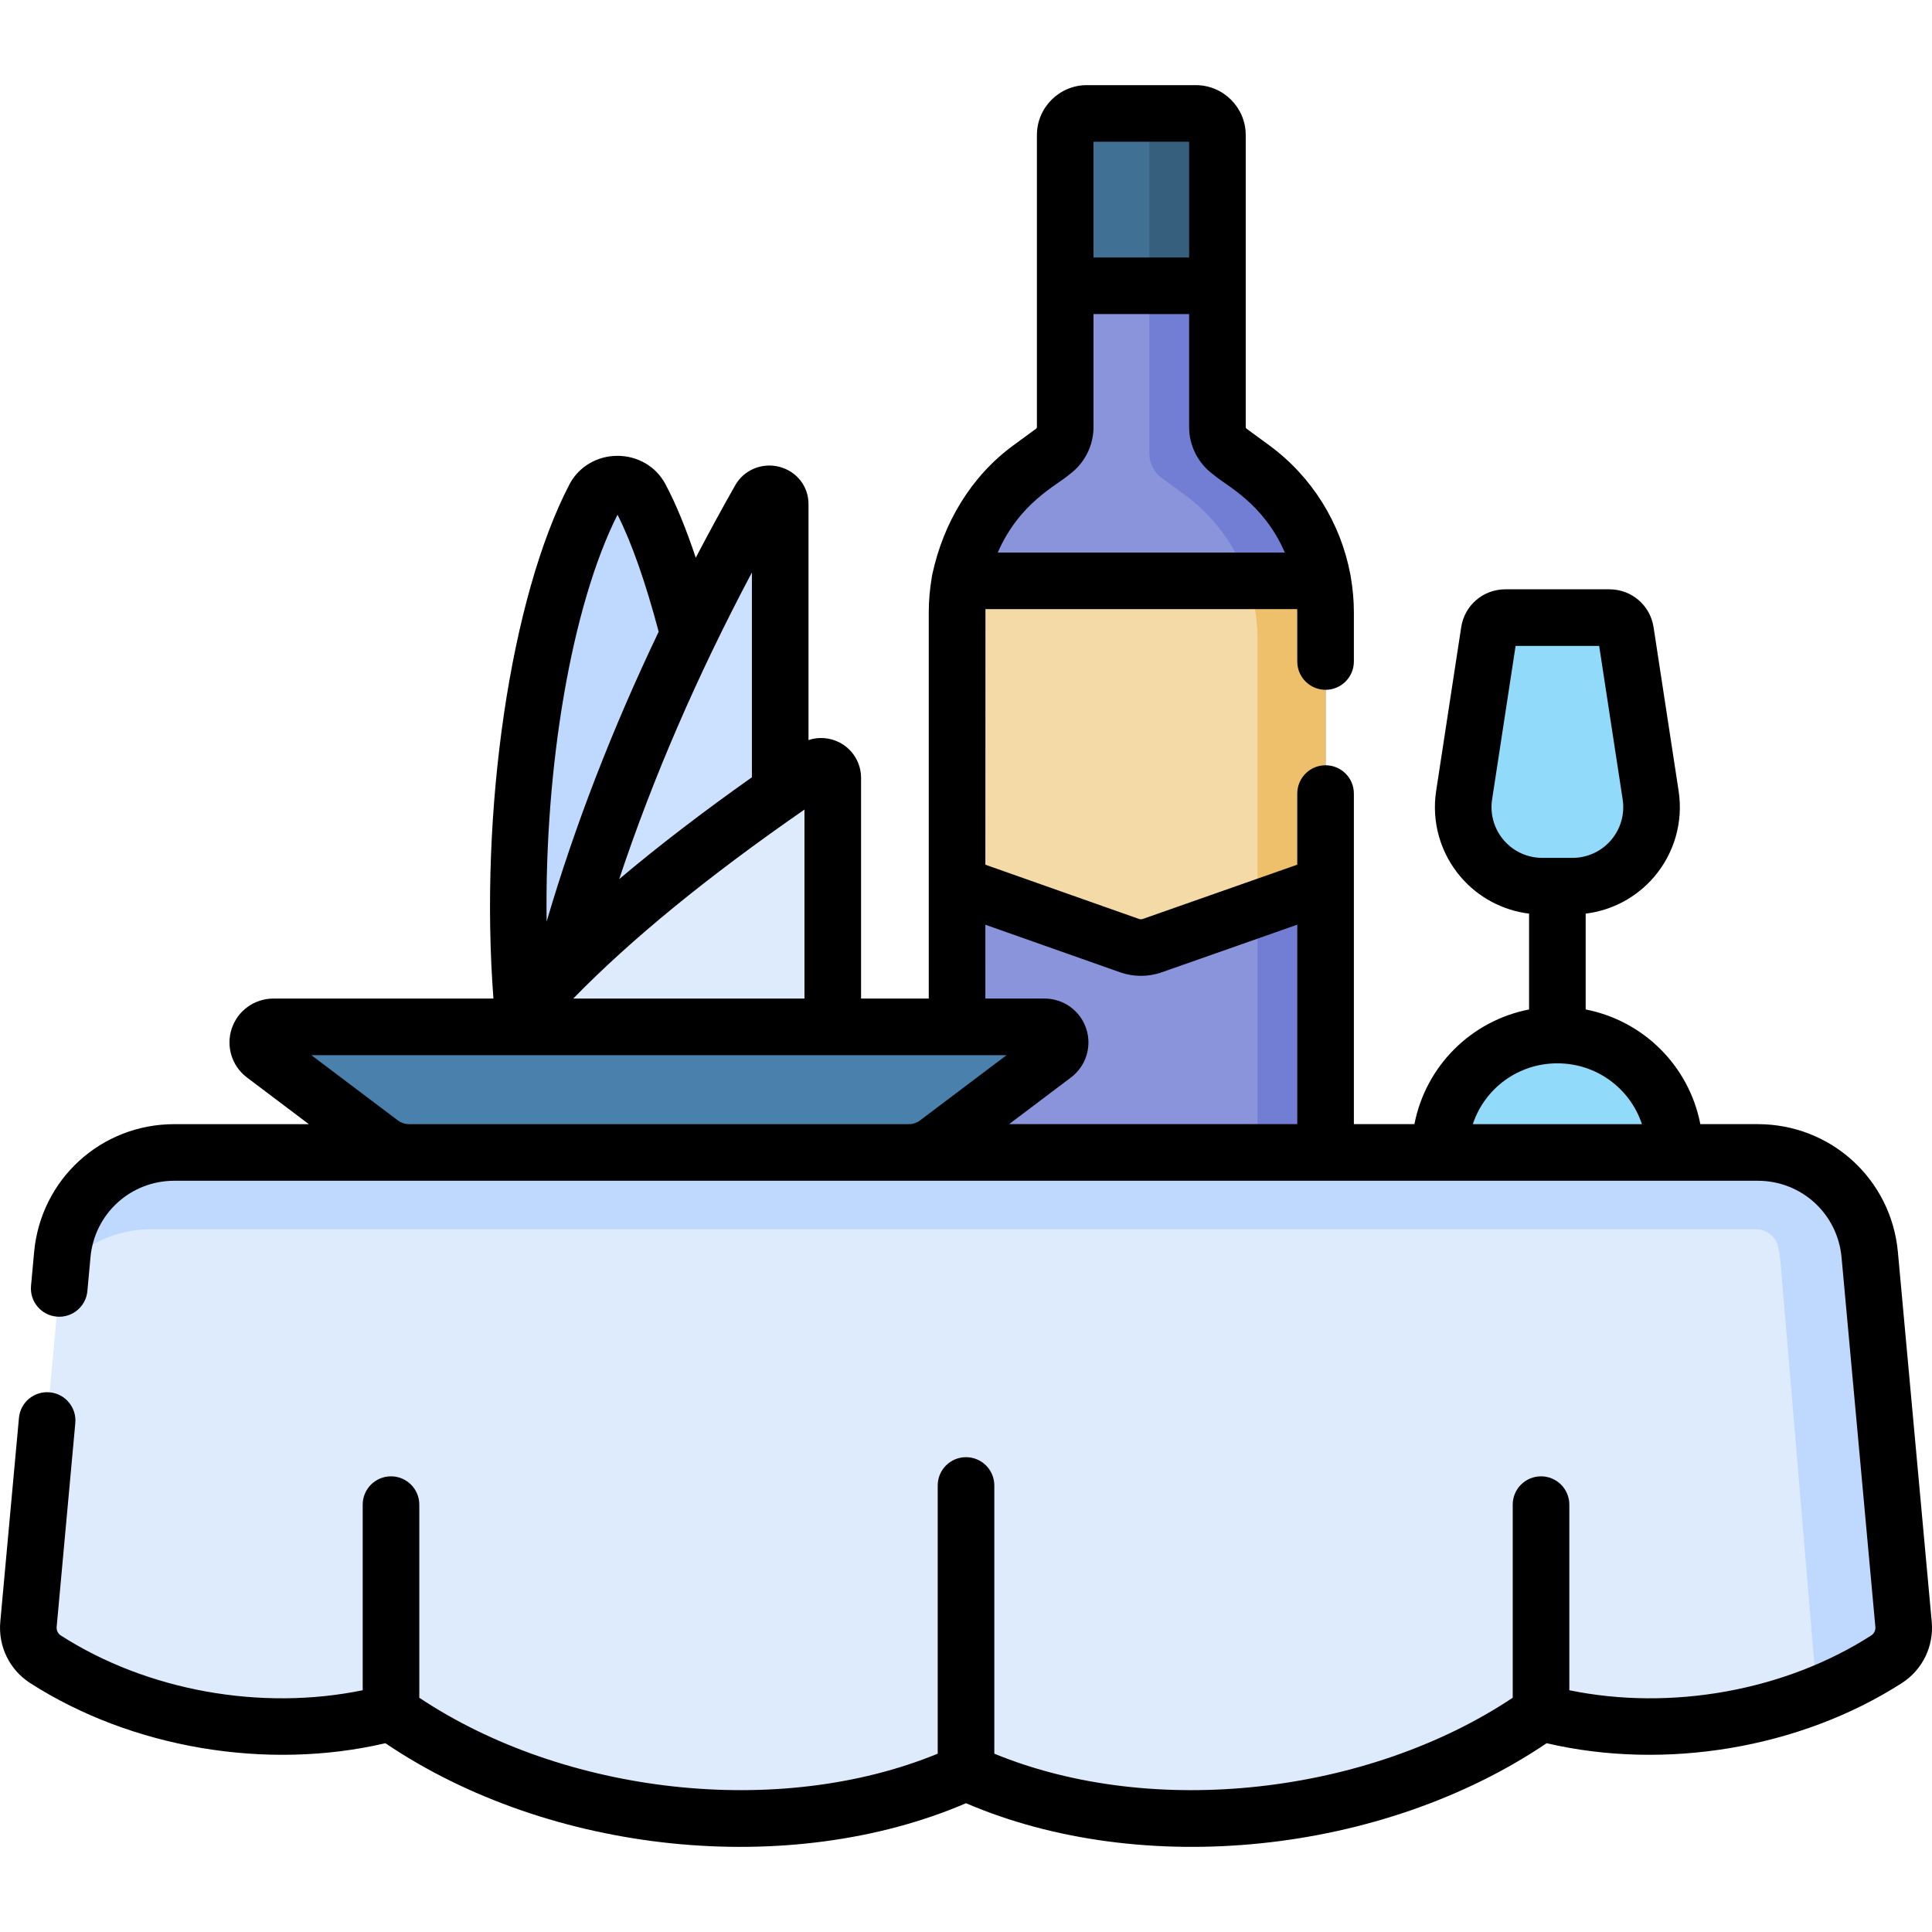 <?xml version="1.0" encoding="UTF-8"?> <svg xmlns="http://www.w3.org/2000/svg" id="Capa_1" height="512" viewBox="0 0 512 512" width="512"><g><g><g><path d="m157.562 131.828c-16.256 31.177-23.791 91.233-18.593 140.31l54.104-36.554c.471-18.408-9.686-78.158-23.379-103.802-2.484-4.655-9.694-4.63-12.132.046z" fill="#bed9fd"></path><path d="m206.758 256.283v-122.669c0-2.837-3.986-3.8-5.402-1.305-27.512 48.471-45.85 95.008-56.037 139.828z" fill="#cce1ff"></path><path d="m282.289 35.8v39.94h40.341v-39.94c0-3.166-2.567-5.733-5.733-5.733h-28.875c-3.166.001-5.733 2.567-5.733 5.733z" fill="#407194"></path><path d="m316.898 30.068h-18.042c3.166 0 5.733 2.567 5.733 5.733v39.939h18.042v-39.94c-.001-3.166-2.567-5.732-5.733-5.732z" fill="#365f7e"></path><path d="m322.63 113.189v-37.449h-40.341v37.449c0 2.559-1.22 4.964-3.284 6.476l-6.023 4.411c-12.165 8.908-19.354 23.083-19.354 38.161v137.886c0 2.923 2.37 5.293 5.293 5.293h87.077c2.923 0 5.293-2.37 5.293-5.293v-137.887c0-15.078-7.189-29.253-19.354-38.161l-6.023-4.411c-2.064-1.511-3.284-3.916-3.284-6.475z" fill="#8a94db"></path><path d="m331.938 124.075-6.023-4.411c-2.064-1.512-3.284-3.917-3.284-6.476v-37.448h-18.042v44.449c0 2.559 1.22 4.964 3.284 6.476l6.023 4.411c12.165 8.908 19.354 23.083 19.354 38.161v130.886c0 2.924-2.37 5.293-5.293 5.293h18.042c2.923 0 5.293-2.37 5.293-5.293v-137.887c0-15.078-7.189-29.253-19.354-38.161z" fill="#717ed4"></path><path d="m253.628 162.236v72.233l45.709 16.136c1.948.688 4.073.689 6.023.004l45.932-16.14v-72.233c0-2.809-.251-5.582-.735-8.3l-96.193-.003c-.485 2.717-.736 5.494-.736 8.303z" fill="#f4daa7"></path><path d="m350.915 156.338c-.101-.803-.217-1.609-.358-2.402l-19.871-.003c1.666 4.868 2.564 10.027 2.564 15.303v71.573l18.042-6.34v-72.233c0-1.872-.152-4.113-.377-5.898z" fill="#eec06b"></path><path d="m72.438 272.138h204.38c3.959 0 5.645 5.035 2.485 7.42l-30.959 23.356c-2.152 1.624-4.775 2.502-7.472 2.502h-132.488c-2.696 0-5.319-.878-7.472-2.502l-30.959-23.356c-3.161-2.385-1.474-7.42 2.485-7.42z" fill="#4980ac"></path><path d="m134.988 272.138c19.577-23.458 47.883-46.185 80.891-68.519 2.047-1.385 4.812.073 4.812 2.545v65.974z" fill="#ddebfd"></path><path d="m394.642 167.376-6.636 43.365c-1.941 12.682 7.874 24.112 20.703 24.112h8.025c12.83 0 22.644-11.43 20.703-24.112l-6.636-43.365c-.326-2.127-2.155-3.698-4.307-3.698h-27.546c-2.151 0-3.98 1.571-4.306 3.698z" fill="#91dafa"></path><path d="m412.722 274.3c-16.128 0-29.389 12.27-30.96 27.983-.167 1.671 1.123 3.132 2.802 3.132h56.315c1.68 0 2.969-1.461 2.802-3.132-1.57-15.713-14.832-27.983-30.959-27.983z" fill="#91dafa"></path><path d="m499.93 439.743c-25.943 16.634-60.788 22.341-91.545 14.133-41.102 29.346-105.588 37.445-152.385 15.791-46.797 21.654-111.283 13.555-152.385-15.791-30.757 8.208-65.601 2.501-91.545-14.133-3.123-2.002-4.866-5.583-4.528-9.278l8.962-97.937c1.405-15.358 14.285-27.112 29.707-27.112h419.579c15.422 0 28.301 11.755 29.706 27.112l8.962 97.937c.339 3.695-1.405 7.276-4.528 9.278z" fill="#ddebfd"></path><path d="m504.458 430.466-8.549-93.416c-.458-1.536.856-17.614-14.314-27.104-4.584-2.868-10.008-4.529-15.806-4.529h-419.579c-15.422 0-28.301 11.755-29.707 27.112l-.414 4.521c5.659-6.913 14.25-11.282 23.789-11.282h425.545c2.833 0 5.246 2.005 5.832 4.777.296 1.4.509 2.836.633 4.302l8.962 106.31c.326 3.864-1.294 7.598-4.206 9.811 8.245-2.86 16.087-6.612 23.25-11.2 3.137-2.011 4.904-5.593 4.564-9.302z" fill="#bed9fd"></path></g></g><path d="m511.926 429.774-8.962-97.937c-1.77-19.342-17.752-33.929-37.175-33.929h-15.179c-3.024-15.508-15.122-27.414-30.39-30.391v-25.394c6.99-.861 13.449-4.282 18.095-9.692 5.41-6.301 7.792-14.623 6.536-22.833l-6.636-43.364c-.892-5.831-5.82-10.063-11.72-10.063h-27.546c-5.898 0-10.827 4.232-11.72 10.062l-6.636 43.365c-1.256 8.209 1.126 16.531 6.536 22.832 4.645 5.41 11.102 8.832 18.092 9.693v25.394c-15.26 2.975-27.354 14.873-30.388 30.391h-16.043v-87.606c0-4.142-3.358-7.5-7.5-7.5s-7.5 3.358-7.5 7.5v18.846l-40.917 14.378c-.335.118-.705.118-1.04-.001l-40.703-14.369s.019-67.461.024-67.73h82.612c.005.269.024.536.024.806v13.07c0 4.142 3.358 7.5 7.5 7.5s7.5-3.358 7.5-7.5v-13.07c0-3.045-.271-6.06-.77-9.022-.034-.364-.101-.717-.185-1.063-2.556-13.556-10.176-25.864-21.461-34.123l-6.029-4.42c-.136-.1-.214-.253-.214-.421v-77.389c0-7.297-5.936-13.233-13.233-13.233h-28.875c-7.297 0-13.233 5.936-13.233 13.233v77.389c0 .168-.078.322-.214.421l-6.025 4.416c-11.292 8.264-18.563 20.647-21.467 34.136-.074.344-.148.691-.183 1.05-.499 2.964-.77 5.98-.77 9.026v102.398h-17.939v-58.474c0-3.922-2.152-7.501-5.617-9.34-2.603-1.381-5.604-1.6-8.314-.693v-62.52c0-4.704-3.097-8.677-7.706-9.888-4.595-1.205-9.417.81-11.716 4.885-3.636 6.404-7.109 12.804-10.456 19.2-2.61-7.833-5.309-14.384-8.074-19.557-2.452-4.597-7.301-7.444-12.669-7.444-.024 0-.048 0-.071 0-5.391.025-10.241 2.921-12.658 7.558-15.622 29.977-23.93 86.693-20.148 136.273h-58.324c-5.005 0-9.435 3.188-11.024 7.934s.027 9.959 4.022 12.973l16.399 12.372h-35.625c-19.423 0-35.405 14.586-37.175 33.928l-.817 8.927c-.377 4.125 2.661 7.775 6.785 8.152 4.121.382 7.775-2.66 8.152-6.785l.817-8.927c1.059-11.57 10.619-20.295 22.238-20.295h419.577c11.619 0 21.179 8.725 22.238 20.296l8.962 97.936c.083.915-.341 1.789-1.107 2.281-22.889 14.676-53.042 20.049-79.997 14.509v-49.189c0-4.142-3.358-7.5-7.5-7.5s-7.5 3.358-7.5 7.5v51.177c-38.284 25.516-95.124 32.183-137.384 14.824v-71.077c0-4.142-3.358-7.5-7.5-7.5s-7.5 3.358-7.5 7.5v71.077c-42.218 17.341-99.064 10.716-137.385-14.824v-51.177c0-4.142-3.358-7.5-7.5-7.5s-7.5 3.358-7.5 7.5v49.189c-26.955 5.539-57.108.166-79.996-14.509-.767-.492-1.191-1.366-1.108-2.281l4.942-54.01c.377-4.125-2.66-7.775-6.785-8.152-4.134-.382-7.775 2.661-8.152 6.785l-4.942 54.011c-.596 6.513 2.45 12.749 7.949 16.275 26.933 17.268 62.669 23.247 94.109 15.919 43.72 29.544 107.232 35.918 153.868 15.901 46.7 20.045 110.215 13.597 153.869-15.901 31.439 7.329 67.176 1.349 94.109-15.92 5.498-3.526 8.544-9.762 7.948-16.275zm-113.417-207.115c-2.557-2.979-3.683-6.912-3.089-10.792l6.228-40.696h22.148l6.228 40.696c.594 3.88-.533 7.814-3.09 10.792s-6.274 4.686-10.2 4.686c-.23 0-8.342 0-8.025 0-3.925.001-7.643-1.707-10.2-4.686zm14.211 59.134c10.396 0 19.27 6.643 22.406 16.116h-44.815c3.133-9.469 12.01-16.116 22.409-16.116zm-122.931-244.232h25.341v30.672h-25.341zm-6.345 88.141c3.973-2.913 6.345-7.593 6.345-12.519v-29.95h25.341v29.95c0 4.926 2.372 9.606 6.346 12.519 3.433 3.024 13.307 7.535 19.023 20.725h-76.078c5.744-13.254 15.716-17.811 19.023-20.725zm-22.314 119.362 35.71 12.606c3.492 1.232 7.401 1.275 11.006.008l35.944-12.63v52.861h-76.37l16.399-12.372c3.996-3.014 5.612-8.227 4.023-12.973s-6.02-7.934-11.024-7.934h-15.688zm-109.22 19.567c15.355-15.744 35.568-32.268 61.282-50.089v50.089zm47.35-112.922v54.278c-13.122 9.279-24.818 18.252-35.169 26.987 8.902-26.731 20.666-53.927 35.169-81.265zm-35.616-15.311c3.676 7.219 7.423 17.869 10.912 31.015-12.356 25.864-22.285 51.559-29.697 76.826-.565-41.067 6.602-83.597 18.785-107.841zm-55.255 161.51c-1.06 0-2.114-.352-2.959-.99l-22.916-17.288h171.068c.016 0 .032.002.048.002s.032-.002.048-.002h13.064l-22.916 17.289c-.845.638-1.899.99-2.959.99h-132.478z"></path></g></svg> 